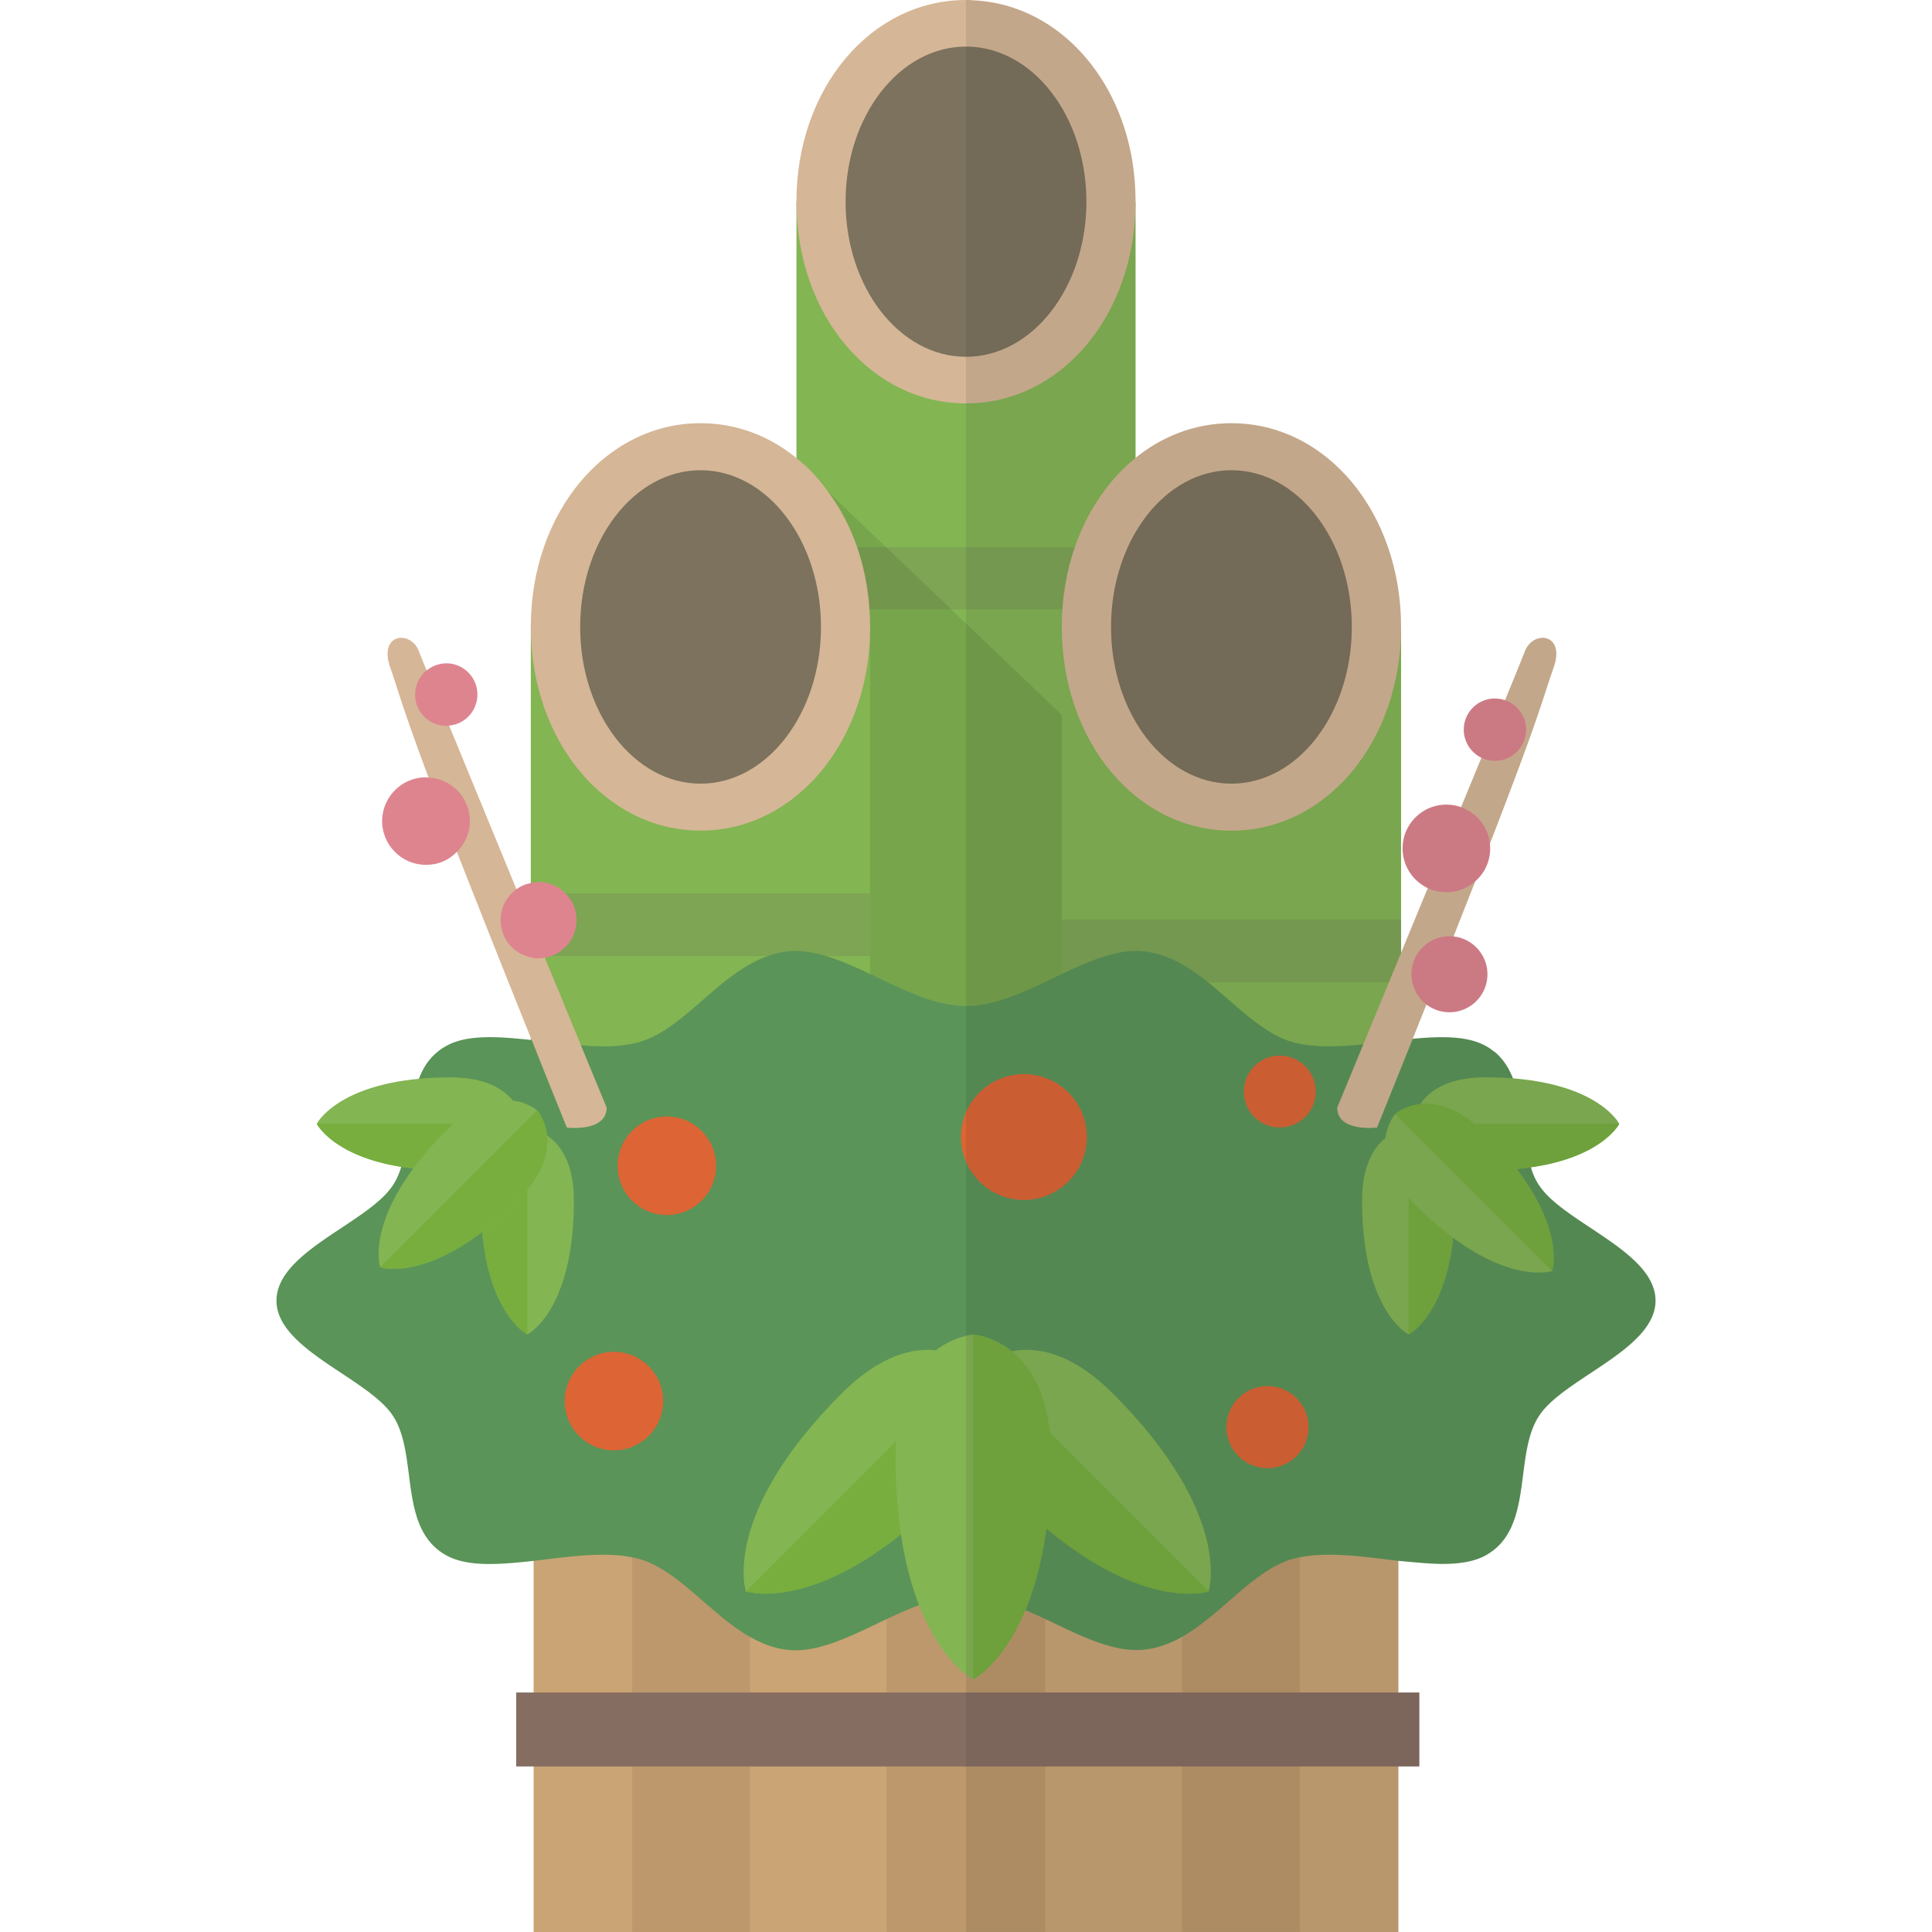 <svg xmlns="http://www.w3.org/2000/svg" viewBox="0 0 512 512"><path fill="#caa474" d="M141.418 355.355h229.164V512H141.418z"/><g fill="#bc986c"><path d="M234.968 355.351h42.063v156.638h-42.063zM313.231 355.351h31.241v156.638h-31.241zM167.528 355.351h31.241v156.638h-31.241z"/></g><path fill="#83b553" d="M211.066 53.422h89.869v342.561h-89.869z"/><path fill="#7da554" d="M211.039 145.036h89.921v16.441h-89.921z"/><path opacity=".09" fill="#040000" d="M213.456 124.616l92.819 88.602v121.831H200.399z"/><path fill="#7da554" d="M211.039 305.635h89.921v16.436h-89.921z"/><path d="M300.934 53.422c0 30.019-19.721 53.484-44.934 53.484s-44.934-23.466-44.934-53.484C211.066 23.466 230.787 0 256 0c.499 0 1.061 0 1.56.062 21.344.811 38.506 18.535 42.5 42.5.562 3.496.874 7.115.874 10.86z" fill="#d5b696"/><path d="M287.909 53.445c0 22.707-14.285 41.107-31.909 41.107-17.619 0-31.91-18.4-31.91-41.107 0-22.701 14.291-41.101 31.91-41.101 17.624 0 31.909 18.4 31.909 41.101z" fill="#7c725d"/><path fill="#83b553" d="M140.669 166.132H230.6v214.623h-89.931z"/><path fill="#7da554" d="M140.695 236.757h89.927v16.611h-89.927z"/><path d="M230.6 166.132c0 18.848-7.676 35.136-19.534 44.747-.998.874-2.06 1.623-3.12 2.31-6.49 4.431-14.104 6.927-22.28 6.927-25.213 0-44.996-23.715-44.996-53.984 0-30.268 19.783-53.983 44.996-53.983 9.486 0 18.224 3.37 25.4 9.236 3.183 2.559 6.116 5.616 8.488 9.112 3.245 4.306 5.742 9.174 7.614 14.541 1.747 5.118 2.871 10.61 3.245 16.413.124 1.56.187 3.12.187 4.681z" fill="#d5b696"/><path d="M217.57 166.147c0 22.939-14.291 41.531-31.915 41.531-17.618 0-31.904-18.592-31.904-41.531s14.285-41.531 31.904-41.531c17.625 0 31.915 18.592 31.915 41.531z" fill="#7c725d"/><g><path fill="#83b553" d="M281.384 166.147H371.3v214.587h-89.916z"/><path fill="#7da554" d="M281.384 243.673H371.3v16.617h-89.916z"/><path d="M326.344 220.14c-25.214 0-44.961-23.72-44.961-53.994s19.747-53.993 44.961-53.993 44.955 23.719 44.955 53.993-19.74 53.994-44.955 53.994z" fill="#d5b696"/><path d="M358.248 166.147c0 22.939-14.28 41.531-31.904 41.531-17.619 0-31.91-18.592-31.91-41.531s14.291-41.531 31.91-41.531c17.625 0 31.904 18.592 31.904 41.531z" fill="#7c725d"/></g><g><path d="M438.733 344.683c0 12.919-24.152 20.47-30.768 30.393-6.99 10.36-1.248 29.832-14.167 37.071-3.12 1.748-7.115 2.309-11.608 2.309-1.123 0-2.309-.063-3.432-.125-1.997-.125-3.994-.312-6.053-.499-.686-.063-1.373-.125-2.122-.187-8.924-1.061-18.411-2.497-26.087-.936-.499.063-.998.187-1.498.312-10.609 2.808-19.097 14.728-29.769 20.782-3.121 1.747-6.428 2.996-9.985 3.37-8.238.874-17.162-3.807-26.212-8.113a197.463 197.463 0 00-5.305-2.372c-4.618-1.997-9.237-3.557-13.792-3.869-.686-.125-1.311-.125-1.935-.125-4.119 0-8.238 1.061-12.419 2.684-2.871 1.061-5.741 2.371-8.612 3.682-9.049 4.306-17.974 9.049-26.212 8.175-3.557-.374-6.865-1.685-9.985-3.432-10.672-6.054-19.16-17.974-29.769-20.782-.499-.125-.998-.25-1.498-.312-7.676-1.56-17.162-.125-26.087.936-9.049.998-17.537 1.685-23.216-1.498-12.919-7.239-7.177-26.711-14.167-37.071-6.615-9.923-30.768-17.474-30.768-30.393 0-12.981 24.152-20.532 30.768-30.455.998-1.498 1.747-3.183 2.309-4.993 1.123-3.495 1.56-7.489 2.122-11.421.499-4.119 1.123-8.3 2.559-11.92 1.31-3.557 3.495-6.615 7.177-8.675 5.492-3.12 13.73-2.559 22.467-1.622h.249c4.306.499 8.737 1.123 13.044 1.435 5.367.437 10.485.437 14.978-.749 12.107-3.12 21.469-18.348 34.512-22.904.686-.249 1.373-.499 2.059-.624 1.061-.312 2.122-.499 3.245-.624.749-.063 1.498-.125 2.309-.125 2.559.063 5.18.562 7.864 1.373 3.807 1.124 7.739 2.871 11.67 4.743 8.425 3.994 17.037 8.488 25.4 8.488s16.975-4.494 25.4-8.488c6.74-3.183 13.293-6.053 19.534-6.116.811 0 1.56.063 2.309.125 1.061.124 2.06.312 3.058.561 5.055 1.248 9.549 4.182 13.855 7.614 7.676 6.178 14.603 13.854 22.841 15.977 5.367 1.373 11.733 1.123 18.223.499 3.37-.375 6.74-.811 10.048-1.185 1.061-.125 2.06-.187 3.058-.312h.062c7.552-.686 14.541-.811 19.409 1.935.811.437 1.498.936 2.184 1.498.125 0 .188.125.312.187.499.437.936.874 1.373 1.373 1.435 1.56 2.496 3.495 3.307 5.554 1.436 3.62 2.059 7.801 2.559 11.983.561 3.994.998 7.988 2.184 11.483v.063c.499 1.81 1.248 3.432 2.247 4.868 6.618 9.921 30.771 17.473 30.771 30.454z" fill="#5a9458"/></g><path d="M348.672 289.273c0 5.252-4.262 9.514-9.52 9.514s-9.519-4.262-9.519-9.514a9.516 9.516 0 019.519-9.52 9.517 9.517 0 019.52 9.52z" fill="#dd6434"/><g fill="#dd6434"><path d="M287.485 305.562c-2.343 8.914-11.461 14.234-20.369 11.897-8.909-2.343-14.24-11.461-11.897-20.37 2.337-8.908 11.461-14.234 20.37-11.896 8.908 2.343 14.233 11.461 11.896 20.369zM346.77 378.193c0 6.011-4.873 10.884-10.884 10.884-6.005 0-10.878-4.873-10.878-10.884 0-6.005 4.873-10.878 10.878-10.878 6.011 0 10.884 4.873 10.884 10.878zM189.77 308.941c0 7.21-5.846 13.057-13.057 13.057-7.21 0-13.051-5.847-13.051-13.057 0-7.211 5.841-13.052 13.051-13.052 7.211.001 13.057 5.841 13.057 13.052zM149.637 371.305c0-7.205 5.847-13.051 13.057-13.051 7.204 0 13.051 5.846 13.051 13.051 0 7.21-5.847 13.051-13.051 13.051-7.211 0-13.057-5.84-13.057-13.051z"/></g><g><path fill="#866d61" d="M136.8 448.531h239.337v19.596H136.8z"/></g><g><path d="M257.766 361.638s-14.387-12.695-34.706 7.624c-32.17 32.169-25.401 52.482-25.401 52.482s20.318 6.775 52.488-25.395c20.319-20.318 7.619-34.711 7.619-34.711z" fill="#83b553"/><path d="M257.766 361.638l-60.106 60.106s20.318 6.775 52.488-25.395c20.318-20.318 7.618-34.711 7.618-34.711z" fill="#77ae3e"/><path d="M260.183 361.638s14.398-12.695 34.711 7.624c32.17 32.169 25.396 52.482 25.396 52.482s-20.313 6.775-52.483-25.395c-20.32-20.318-7.624-34.711-7.624-34.711z" fill="#83b553"/><path d="M260.183 361.638l60.106 60.106s-20.313 6.775-52.483-25.395c-20.319-20.318-7.623-34.711-7.623-34.711z" fill="#77ae3e"/><g><path d="M257.913 353.675s-20.596 1.291-20.596 32.176c0 48.905 20.596 59.194 20.596 59.194s20.59-10.289 20.59-59.194c0-30.885-20.59-32.176-20.59-32.176z" fill="#83b553"/><path d="M257.913 353.675v91.37s20.59-10.289 20.59-59.194c0-30.885-20.59-32.176-20.59-32.176z" fill="#77ae3e"/></g><g><path d="M373.292 298.929s-12.338.77-12.333 19.266c0 29.295 12.333 35.453 12.333 35.453s12.332-6.158 12.332-35.453c0-18.496-12.332-19.266-12.332-19.266z" fill="#83b553"/><path d="M373.292 298.929v54.718s12.332-6.158 12.332-35.453c0-18.495-12.332-19.265-12.332-19.265z" fill="#77ae3e"/><path d="M374.389 297.825s.776-12.332 19.271-12.327c29.289 0 35.452 12.327 35.452 12.327s-6.164 12.332-35.452 12.332c-18.501.001-19.271-12.332-19.271-12.332z" fill="#83b553"/><path d="M374.389 297.825h54.724s-6.164 12.332-35.452 12.332c-18.502.001-19.272-12.332-19.272-12.332z" fill="#77ae3e"/><g><path d="M369.732 295.233s-8.79 9.961 5.269 24.025c22.265 22.259 36.329 17.574 36.329 17.574s4.681-14.059-17.584-36.324c-14.059-14.059-24.014-5.275-24.014-5.275z" fill="#83b553"/><path d="M369.732 295.233l41.599 41.599s4.681-14.059-17.584-36.324c-14.06-14.059-24.015-5.275-24.015-5.275z" fill="#77ae3e"/></g></g><g><path d="M138.672 297.814v.125c-.063.187-.125.686-.25 1.248-.624 2.372-2.684 7.177-9.548 9.549-.437.187-.936.312-1.435.437-2.247.624-4.868.999-8.051.999-3.619 0-6.865-.187-9.798-.562-1.123-.063-2.247-.25-3.245-.375-18.161-2.933-22.405-11.421-22.405-11.421s4.993-9.861 27.085-11.92c2.559-.25 5.305-.375 8.363-.375 9.237 0 14.042 3.058 16.538 6.178 2.558 3.059 2.746 6.117 2.746 6.117z" fill="#83b553"/><path d="M138.672 297.814v.125c-.063.187-.125.686-.25 1.248-.624 2.372-2.684 7.177-9.548 9.549-.437.187-.936.312-1.435.437-2.247.624-4.868.999-8.051.999-3.619 0-6.865-.187-9.798-.562-1.123-.063-2.247-.25-3.245-.375-18.161-2.933-22.405-11.421-22.405-11.421h54.732z" fill="#77ae3e"/><path d="M139.766 298.929s12.333.77 12.327 19.266c0 29.289-12.327 35.453-12.327 35.453s-12.332-6.164-12.338-35.453c.006-18.496 12.338-19.266 12.338-19.266z" fill="#83b553"/><path d="M139.766 298.929v54.718s-12.332-6.164-12.338-35.453c.006-18.495 12.338-19.265 12.338-19.265z" fill="#77ae3e"/><g><path d="M142.353 294.265s-9.961-8.789-24.02 5.275c-22.265 22.265-17.579 36.318-17.579 36.318s14.064 4.686 36.324-17.573c14.064-14.064 5.275-24.02 5.275-24.02z" fill="#83b553"/><path d="M142.353 294.265l-41.599 41.594s14.064 4.686 36.324-17.573c14.064-14.065 5.275-24.021 5.275-24.021z" fill="#77ae3e"/></g></g></g><g><path d="M160.764 293.508c0 6.615-10.547 5.305-10.547 5.305-3.37-8.363-6.49-16.039-9.299-23.216-.125-.187-.187-.375-.249-.562a6167.135 6167.135 0 01-19.596-49.303c-3.12-8.051-5.554-14.416-7.489-19.658-7.115-19.035-7.739-22.217-10.173-29.207-3.183-9.112 5.492-9.923 7.614-4.244.187.499.874 2.309 2.059 5.055 1.373 3.495 3.433 8.55 5.929 14.603 4.931 11.92 11.421 27.772 17.849 43.374 1.311 3.058 2.559 6.116 3.807 9.174a824.819 824.819 0 013.495 8.55l.187.375c3.62 8.674 6.927 16.725 9.611 23.278a28089.27 28089.27 0 006.802 16.476z" fill="#d5b696"/><path d="M124.505 216.932a11.436 11.436 0 01-3.432 8.799c-1.935 2.06-4.556 3.308-7.551 3.433-6.366.374-11.857-4.556-12.232-10.921a11.643 11.643 0 0110.984-12.232c.437 0 .874 0 1.311.063 5.802.249 10.546 4.929 10.92 10.858zM152.776 243.269a10.097 10.097 0 01-6.803 10.11c-.499.187-1.061.375-1.623.375a2.93 2.93 0 01-1.061.187c-.936.063-1.81 0-2.621-.249-4.369-.874-7.739-4.618-7.989-9.299a10.121 10.121 0 014.181-8.737c1.124-.811 2.372-1.373 3.807-1.623.499-.125.998-.249 1.498-.249 2.995-.187 5.742.998 7.676 2.995a9.682 9.682 0 012.935 6.49zM126.502 183.606c.249 4.431-3.058 8.3-7.489 8.675-.125.062-.187.062-.312.062-4.556.249-8.425-3.245-8.675-7.801-.125-2.746 1.061-5.305 3.058-6.865a8.42 8.42 0 014.743-1.873c4.556-.249 8.426 3.246 8.675 7.802z" fill="#de848f"/></g><g><path d="M354.383 293.53s47.971-116.217 49.732-120.914c2.122-5.699 10.816-4.834 7.629 4.222-4.505 12.819-2.784 12.859-46.811 121.966-.001 0-10.55 1.325-10.55-5.274z" fill="#d5b696"/><path d="M371.718 224.198c-.351 6.395 4.545 11.874 10.946 12.23 6.395.351 11.874-4.544 12.23-10.94.356-6.401-4.545-11.88-10.946-12.236-6.395-.35-11.873 4.545-12.23 10.946zM374.05 257.625a10.077 10.077 0 009.503 10.617c5.552.311 10.312-3.945 10.617-9.503.306-5.552-3.945-10.306-9.502-10.617-5.553-.306-10.307 3.945-10.618 9.503zM387.928 192.911a8.272 8.272 0 007.787 8.711c4.551.249 8.45-3.237 8.705-7.788.254-4.556-3.237-8.456-7.788-8.704a8.253 8.253 0 00-8.704 7.781z" fill="#de848f"/></g><path d="M438.733 344.683c0 12.919-24.152 20.47-30.768 30.393-6.99 10.36-1.248 29.832-14.167 37.071-3.12 1.748-7.115 2.309-11.608 2.309-1.123 0-2.309-.063-3.432-.125-1.997-.125-3.994-.312-6.053-.499-.686-.063-1.373-.187-2.122-.249v34.949h5.555v19.596h-5.555V512H256V0c.499 0 1.061 0 1.56.062 21.344.811 38.506 18.535 42.5 42.5.562 3.495.874 7.115.874 10.859v67.901a36.963 36.963 0 012.995-2.184 24.139 24.139 0 012.684-1.685l.063-.062a33.586 33.586 0 012.995-1.498 27.7 27.7 0 013.12-1.311 12.88 12.88 0 012.185-.749 8.472 8.472 0 011.186-.312 27.26 27.26 0 013.245-.749c1.124-.187 2.247-.374 3.433-.437a31.874 31.874 0 013.495-.187c25.213 0 44.934 23.715 44.934 53.983v86.374c2.31-5.554 4.681-11.358 7.115-17.162-.499-.25-.998-.499-1.498-.874-.374-.187-.686-.437-.998-.749a10.957 10.957 0 01-3.183-4.306 3.066 3.066 0 01-.375-1.061 1.003 1.003 0 01-.187-.562c-.125-.374-.25-.749-.25-1.186a8.016 8.016 0 01-.187-2.434c.374-6.365 5.866-11.296 12.232-10.921 1.123.062 2.247.312 3.245.687.873-2.06 1.685-4.119 2.559-6.179.374-.873.686-1.685 1.061-2.559.624-1.498 1.186-2.933 1.81-4.369-.374-.187-.686-.374-.999-.561 0-.063-.063-.063-.063-.063-.25-.187-.437-.312-.686-.562-.25-.125-.437-.374-.686-.624a4.7 4.7 0 01-.686-.874 7.353 7.353 0 01-.936-1.685 9.914 9.914 0 01-.437-1.248c-.187-.749-.25-1.498-.187-2.309.25-4.556 4.119-8.051 8.675-7.801.437 0 .811.125 1.185.187.375.063.749.188 1.061.312 2.933-7.302 4.93-12.107 5.242-12.981 2.122-5.679 10.859-4.868 7.677 4.244a41.72 41.72 0 01-.562 1.56c-.874 2.559-1.56 4.743-2.559 7.739-.562 1.747-1.248 3.682-2.122 6.116-.062.187-.125.312-.187.499-.125.499-.312.998-.499 1.498-.874 2.497-1.935 5.367-3.245 8.924-.374.999-.749 1.997-1.186 3.12-1.435 3.932-3.245 8.612-5.367 14.167-.374.998-.811 2.06-1.248 3.12v.187c.062.499.125 1.123.125 1.685a14.163 14.163 0 01-.374 2.247c-.187.686-.437 1.436-.749 2.06a8.15 8.15 0 01-1.498 2.309c-.374.499-.811.936-1.311 1.373l-.062.062v.062c-1.747 4.494-3.62 9.237-5.742 14.604.187 0 .312.063.499.125.436 0 .811.125 1.185.187.187.063.437.125.624.25a7.45 7.45 0 011.248.499c.686.374 1.31.749 1.872 1.311.374.25.686.561.998.936.374.437.749.936 1.061 1.436 1.061 1.622 1.622 3.682 1.498 5.804-.312 5.554-5.055 9.798-10.609 9.486-.686-.062-1.311-.124-1.935-.312a8.451 8.451 0 01-1.498-.499c-.312-.125-.624-.249-.874-.436-.437-.187-.874-.499-1.248-.749-.561 1.498-1.248 3.058-1.872 4.681-.562 1.435-1.186 2.871-1.748 4.368 7.552-.686 14.541-.811 19.409 1.935.811.437 1.498.936 2.184 1.498.125 0 .188.125.312.187.499.437.936.874 1.373 1.373 1.435 1.56 2.496 3.495 3.307 5.554h.312c1.31.125 2.559.25 3.807.437 19.472 2.621 24.027 11.546 24.027 11.546s-.063.125-.25.375c-.125.187-.25.436-.499.749-.374.499-.936 1.123-1.685 1.81-.561.562-1.31 1.186-2.184 1.81-.874.624-1.872 1.248-3.058 1.935-.063 0-.063.063-.063.063-.624.25-1.248.562-1.872.874a1.907 1.907 0 00-.499.249c-3.307 1.436-7.676 2.809-13.293 3.62h-.063v.063h.063c.499 1.81 1.248 3.432 2.247 4.868 6.617 9.92 30.77 17.472 30.77 30.453z" opacity=".1" fill="#272322"/></svg>